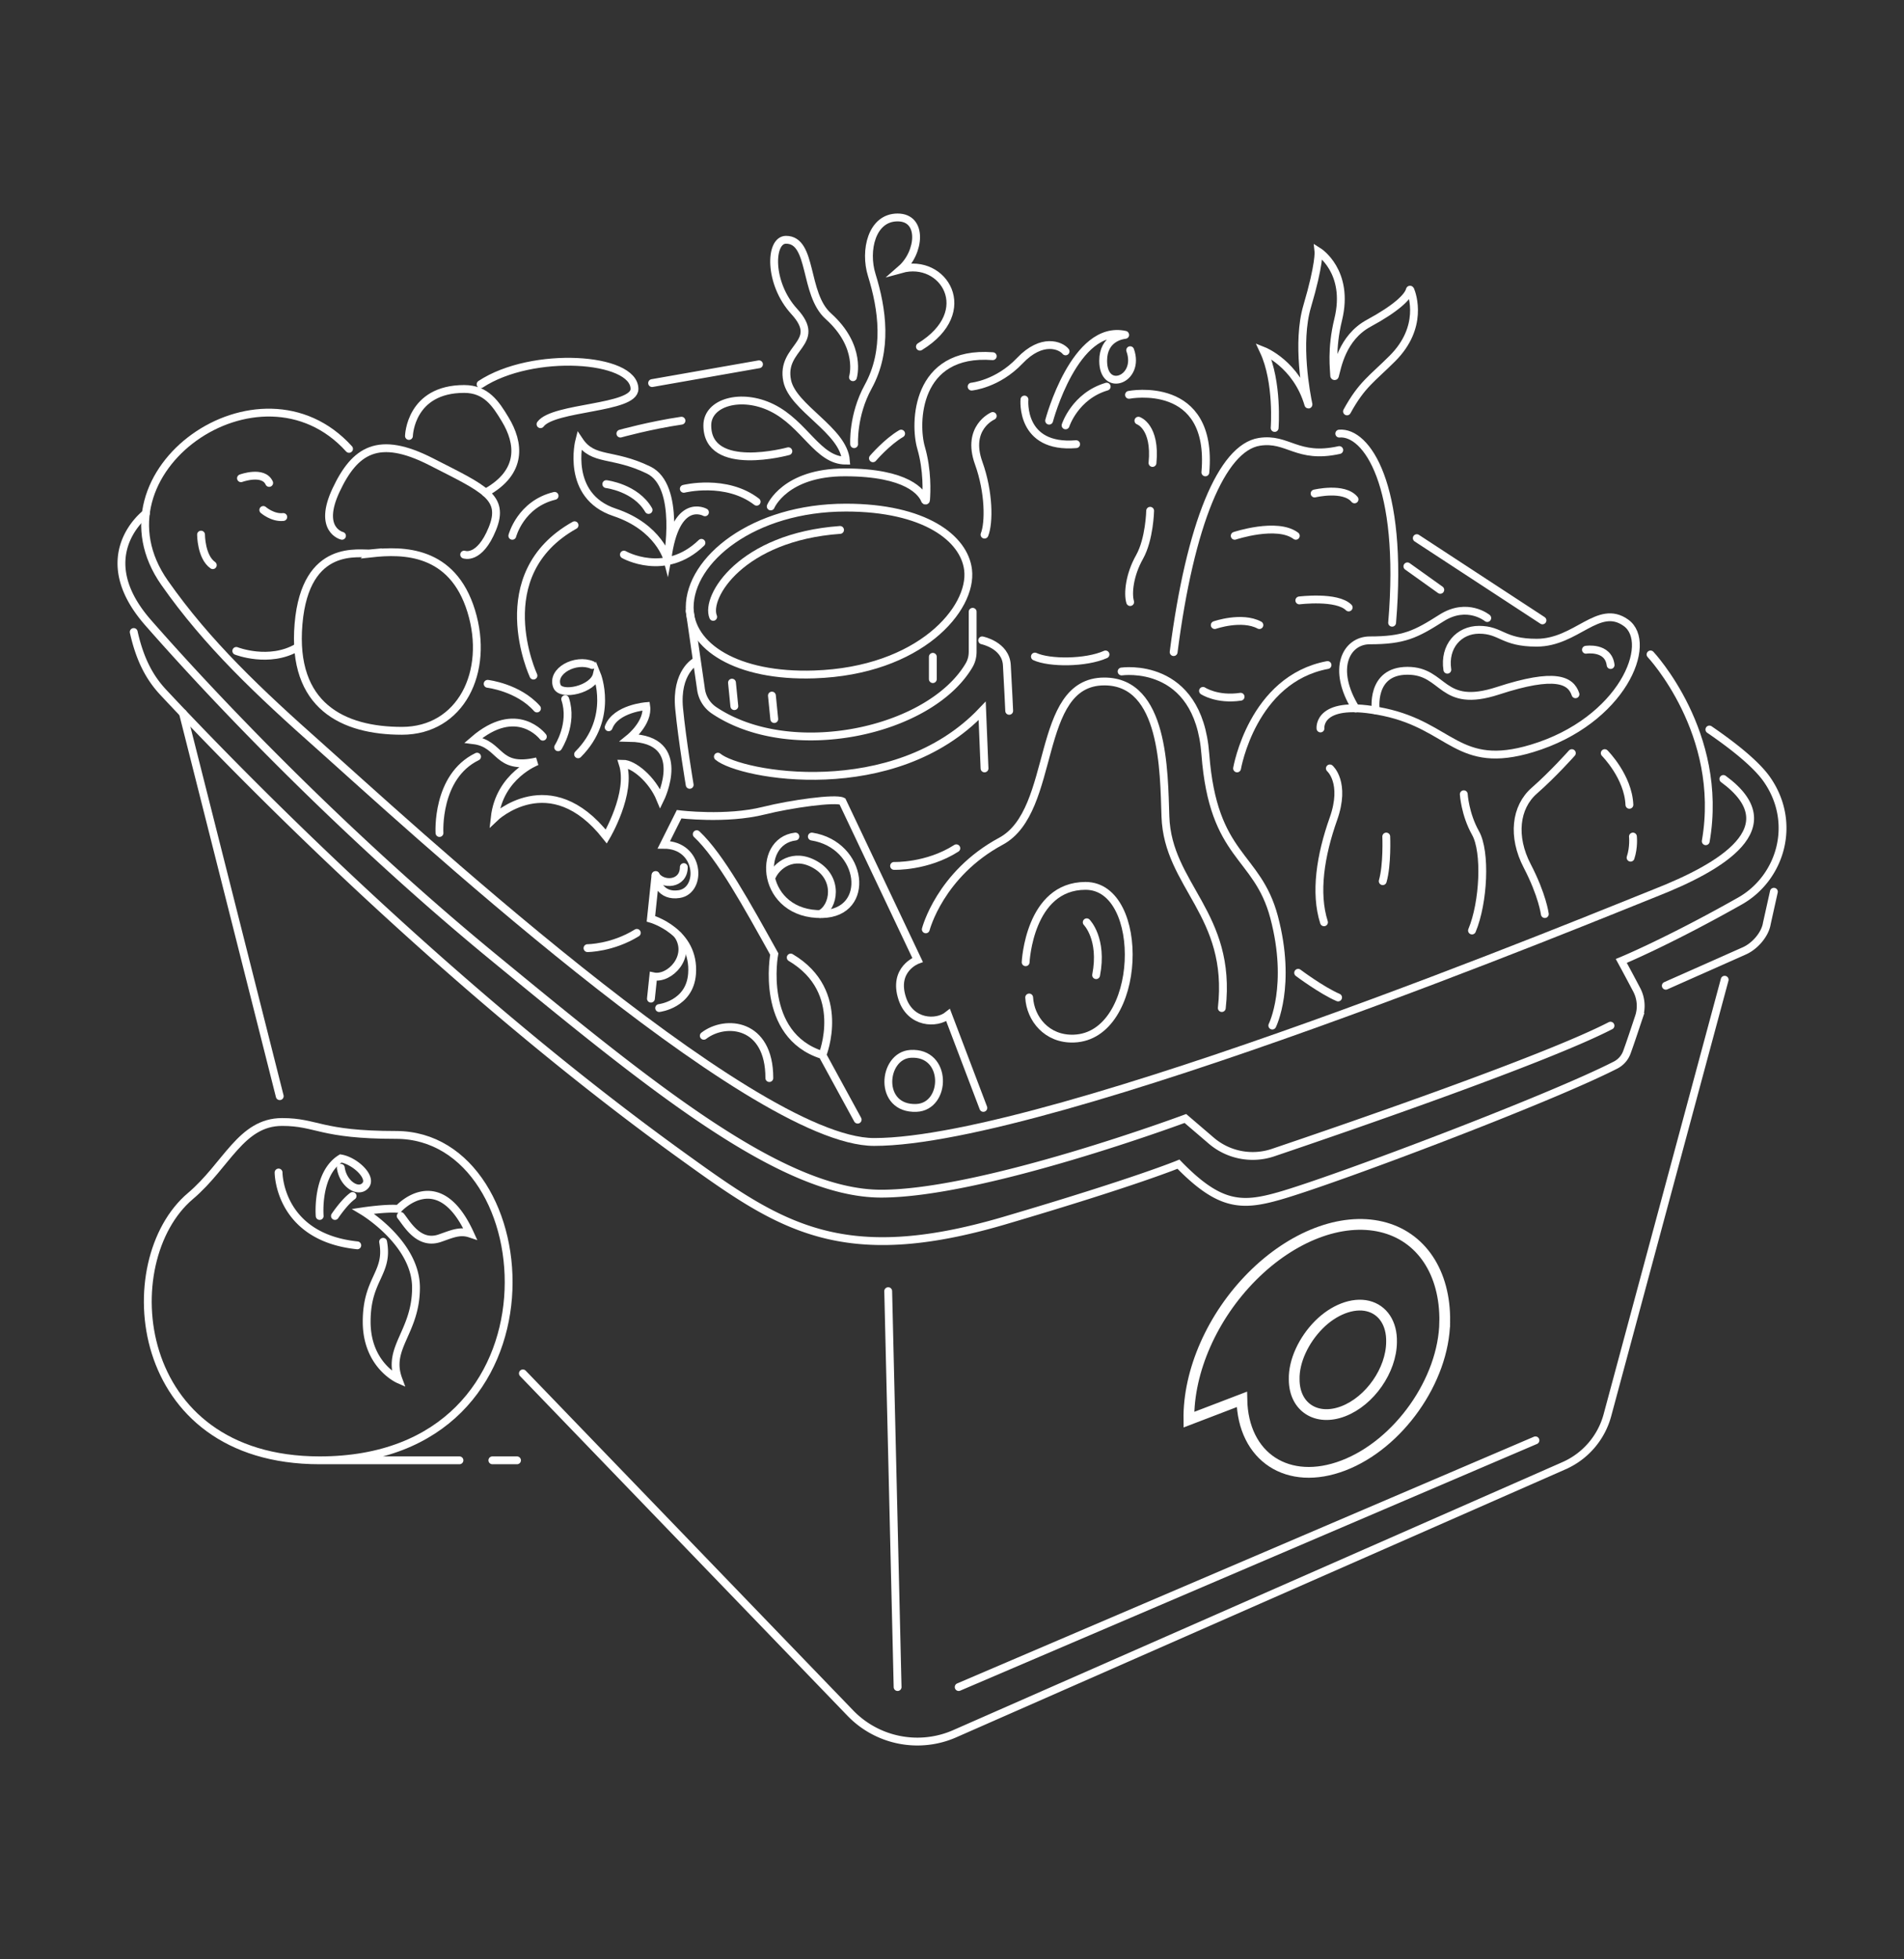 <svg width="486" height="500" fill="none" xmlns="http://www.w3.org/2000/svg"><rect width="100%" height="100%" fill="#333333" stroke="none"/><path d="M439.893 198.819c16.791 12.293-.599 22.487-17.39 29.083-12.803 5.037-154.112 63.564-199.387 63.564-31.782 0-122.001-83.682-141.22-100.743-15.89-14.092-28.993-26.445-39.877-41.976-19.789-28.184 24.286-59.366 47.073-34.18" stroke="#fff" stroke-width="2" stroke-miterlimit="10" stroke-linecap="round"/><path d="M34.134 161.31c1.59 7.106 4.078 11.693 7.556 15.411 16.76 17.93 70.79 73.938 132.885 118.613 24.436 17.6 40.117 28.483 81.853 16.19 33.581-9.894 44.375-14.391 44.375-14.391 10.494 10.793 16.131 10.853 25.785 8.095 14.062-4.018 68.721-24.646 85.812-33.401a5.973 5.973 0 002.848-3.208c1.049-2.879 2.039-5.937 3.088-9.055a8.901 8.901 0 00-.539-6.896 537.674 537.674 0 00-3.958-7.406s11.693-4.797 30.283-15.291c10.374-5.847 14.721-19.939 6.806-31.153-2.879-4.047-8.905-8.725-14.602-12.623" stroke="#fff" stroke-width="2" stroke-miterlimit="10" stroke-linecap="round"/><path d="M37.222 131.057s-14.392 10.794.6 27.884c20.718 23.627 53.07 56.548 87.85 85.152 40.477 33.281 73.878 60.566 99.244 60.566 26.085 0 77.656-19.189 77.656-19.189l6.476 5.546a16.26 16.26 0 0015.861 3.179c20.299-6.866 69.681-23.897 86.171-32.412" stroke="#fff" stroke-width="2" stroke-miterlimit="10" stroke-linecap="round"/><path d="M368.776 337.334c-.226 14.959-11.778 31.305-25.866 36.7-14.144 5.416-25.64-2.104-25.922-16.869l-13.524 5.179c-.169-12.4 5.973-26.373 16.173-36.601 10.2-10.228 22.766-15.041 32.966-12.624 10.2 2.417 16.342 11.686 16.173 24.215zm-13.581 5.201c.113-4.74-2.198-8.251-6.03-9.192-3.832-.942-8.734.936-12.566 4.812-3.832 3.876-6.368 9.242-6.255 13.896 0 7.165 5.748 10.745 12.51 8.155 6.819-2.611 12.285-10.484 12.341-17.671z" stroke="#fff" stroke-width="2.747" stroke-miterlimit="10" stroke-linecap="round"/><path d="M425.203 251.589l20.059-8.905c2.638-1.17 5.277-4.138 5.726-6.986l1.799-8.096M46.696 182.028l24.706 97.745m62.067 70.76l83.562 86.68c6.896 7.166 17.57 9.295 26.685 5.277l155.492-68.391a19.691 19.691 0 0011.094-12.923l29.923-111.116m-213.509 79.485l2.399 101.043m15.591-.001l147.217-62.964M81.596 310.355s-.9-10.794 5.397-14.692c3.598.6 8.096 4.797 6.297 6.896-1.8 2.099-5.697-.3-6.297-4.497m-1.497 12.293s2.399-3.598 4.498-5.097m-18.889-5.996s0 16.491 20.089 18.589m11.092-7.496c1.5 1.799 4.498 7.496 9.895 5.697 2.938-.989 5.097-2.099 7.795-1.199-8.095-17.69-18.289-6.297-18.289-6.297-2.998-.3-8.995.6-8.995.6s13.492 8.095 13.492 19.489c0 11.393-7.495 15.291-4.497 23.387 0 0-8.096-3.598-8.096-14.692 0-11.094 5.697-12.293 4.198-20.389" stroke="#fff" stroke-width="2" stroke-miterlimit="10" stroke-linecap="round"/><path d="M72.002 286.369c-10.494 0-14.152 11.064-23.387 18.889-19.489 16.491-15.291 67.462 32.981 67.462 64.164 0 57.568-83.053 19.489-83.053-19.489 0-20.088-3.298-29.083-3.298zm9.596 86.351h35.68m8.396 0h6.296M94.79 141.251c-2.758.3-16.79-2.998-18.59 17.99-1.799 20.988 11.394 27.285 26.386 27.285 14.991 0 22.487-14.992 17.69-30.583-4.798-15.591-17.391-15.591-25.486-14.692z" stroke="#fff" stroke-width="2" stroke-miterlimit="10" stroke-linecap="round"/><path d="M87.295 136.754s-6.297-1.499-1.5-11.693c4.798-10.194 10.795-14.092 24.287-7.196 13.492 6.896 18.889 8.995 15.591 17.09-3.298 8.096-7.196 6.596-7.196 6.596" stroke="#fff" stroke-width="2" stroke-miterlimit="10" stroke-linecap="round"/><path d="M104.385 111.269s.3-11.994 14.092-11.994c5.607 0 8.066 3.748 10.494 7.796 3.568 5.907 4.618 13.372-5.037 18.679m-1.259-27.674c13.193-8.695 39.278-6.896 39.278 1.2 0 5.097-20.688 4.497-23.986 8.994m28.483-10.494l27.284-4.797m24.286 20.388s-.45-7.316 3.598-14.692c5.097-9.294 3.598-19.788.9-28.483-1.949-6.267 0-14.692 6.596-14.692s5.697 8.995.899 13.192c10.794-2.998 19.489 10.794 4.798 19.79m-33.581 26.685s-20.688 5.697-20.688-6.597c0-5.906 8.695-8.335 16.491-4.497 8.425 4.138 11.693 13.492 18.889 13.492-.6-7.795-13.552-13.402-14.992-20.388-1.799-8.695 9.295-9.505 1.799-17.69-6.596-7.196-6.296-18.29-2.098-18.29 6.896 0 4.467 13.822 10.793 19.49 8.695 7.795 6.297 15.59 6.297 15.59" stroke="#fff" stroke-width="2" stroke-miterlimit="10" stroke-linecap="round"/><path d="M196.732 129.258s3.598-8.695 18.89-8.695c16.131 0 19.729 5.187 20.478 7.106.06.15.27.12.27-.03.15-1.949.42-7.556-1.259-13.342-1.799-6.177-1.499-24.886 18.289-23.387" stroke="#fff" stroke-width="2" stroke-miterlimit="10" stroke-linecap="round"/><path d="M248.003 98.675s6.597-.6 12.293-6.596c5.697-5.997 10.494-3.898 11.694-2.399m-4.198 17.69s6.567-24.766 19.399-21.917c.03 0 .03.03 0 .03-.749.06-5.606.78-5.606 6.596 0 8.395 9.594 4.797 6.896-2.698M271.99 108.57s2.398-7.496 10.494-9.894m5.697 2.098s21.588-4.198 19.489 19.789m-54.272-14.392s-6.836 2.968-3.598 11.993c2.698 7.496 2.698 15.291 1.499 18.29m10.195-34.481s-1.2 12.593 13.192 11.394m15.894-5.996s4.497 1.499 3.598 10.793m-71.36-1.199s3.598-4.197 7.196-6.296m63.563 19.699s-.15 7.226-2.698 11.783c-2.579 4.557-3.059 9.325-2.399 11.513m11.094 12.773c4.197-32.681 12.293-52.17 21.887-53.669 7.316-1.14 9.595 4.497 20.389 2.099m0-4.199c6.896-.599 16.49 12.893 13.492 48.273m-19.788-32.981s7.495-1.799 10.194 1.499m-30.582 9.294s10.794-3.598 15.591 0m.9 16.492s9.594-1.2 12.593 1.799m-34.181 4.497s6.896-2.398 11.393 0m40.178-22.188l32.081 20.988M359.24 144.55l8.395 5.996m-42.278-41.316s.9-11.753-2.818-19.669c0 0 8.395 3.328 11.424 13.673 0 .03.03.03.03 0-.54-2.549-3.089-15.741-.33-25.066 3.208-10.854 2.878-13.972 2.878-13.972s8.036 5.067 5.037 17.36c-1.859 7.586-1.049 12.863-1.019 14.362 0 .09.15.12.18.03.599-2.099 1.769-9.745 8.665-13.463 6.956-3.777 9.984-6.686 10.464-8.515 0-.06.09-.06.12 0 .539 1.29 3.418 9.535-4.558 17.51-5.307 5.307-7.795 6.597-11.603 13.523m-28.061 91.118s3.897-22.787 23.087-26.385m40.773-11.994s-5.097-4.198-11.693 0c-6.596 4.198-9.595 5.697-18.29 5.697-5.996 0-9.894 7.196-3.598 17.39" stroke="#fff" stroke-width="2" stroke-miterlimit="10" stroke-linecap="round"/><path d="M337.054 185.926s-.899-7.795 16.191-4.197c17.21 3.628 18.889 14.991 37.778 9.294 23.147-6.986 31.183-26.984 23.987-32.081-7.046-5.008-12.593 5.097-22.787 5.097-8.695 0-8.995-3.298-14.692-3.298-5.097 0-8.995 4.197-8.095 10.194" stroke="#fff" stroke-width="2" stroke-miterlimit="10" stroke-linecap="round"/><path d="M351.173 181.309s-1.499-10.104 8.095-10.104c9.595 0 8.396 9.894 23.087 5.097 14.692-4.798 18.59-2.699 19.789.899m2.671-11.364s5.697-.9 6.297 3.898m-71.661 26.385s4.197 3.598.899 12.893c-3.298 9.295-4.797 18.889-2.398 26.385m35.681-32.681s.3 5.097 2.998 9.894c2.699 4.797 2.099 17.69-.899 24.886m25.484-45.275s-4.797 5.397-9.594 9.595c-4.797 4.197-5.697 11.693-1.799 19.189s4.497 12.293 4.497 12.293m15.291-41.077s5.997 5.997 6.297 13.193m5.398-38.378s18.889 20.089 14.092 47.673m-199.087 22.487s3.598-14.092 19.189-22.488c14.421-7.765 8.395-40.776 26.385-40.776 15.291 0 15.201 22.787 15.591 34.48.6 17.69 17.09 24.886 14.392 48.872" stroke="#fff" stroke-width="2" stroke-miterlimit="10" stroke-linecap="round"/><path d="M286.291 171.385s19.578-2.879 21.377 21.108c2.009 26.625 13.223 25.335 17.54 41.556 4.648 17.51-.449 27.704-.449 27.704m-62.963-16.16s.9-19.489 15.292-19.489c15.591 0 14.692 38.378-2.999 38.978-6.896.24-11.093-5.097-11.393-10.494m14.691-19.19s4.198 4.198 2.399 13.492M158.355 110.669s7.496-2.099 15.591-3.298m.6 17.389s10.794-2.698 18.589 3.298m-62.364 8.696s2.098-8.096 10.793-10.194m-5.398 45.874s-11.994-25.785 10.494-38.378m1.2-21.588s-3.598 14.092 8.995 18.289c11.393 3.808 13.492 11.994 13.492 11.994s3.568-18.74-4.797-22.787c-9.295-4.498-14.092-2.099-17.69-7.496zm32.083 18.289s-7.496-4.197-9.595 11.994m-15.591-19.189s7.496.899 10.794 6.596m-6.297 11.393s10.494 5.997 19.789-2.998m-66.865 74.058s-.899-14.392 9.595-19.489m16.793-5.097s-6.596-8.695-17.69.899c7.196.9 5.697 7.796 16.191 5.397 0 0-9.594 3.598-10.794 14.392 0 0 14.092-13.492 28.484 4.797 0 0 6.597-11.094 4.198-18.589 2.698 0 7.496 3.897 9.594 8.995 0 0 7.496-15.292-7.795-15.592 0 0 4.797-3.897 4.197-8.095 0 0-7.795.6-9.594 5.397" stroke="#fff" stroke-width="2" stroke-miterlimit="10" stroke-linecap="round"/><path d="M151.156 169.736c-4.197-1.799-10.494 1.499-8.995 5.397 1.02 2.668 9.295.899 10.195-2.999 0 0 4.497 11.094-4.798 20.389m-5.094-1.8s3.898-5.996 1.799-12.293m33.279-9.594s-5.097 2.698-4.197 11.993c.779 8.096 2.698 19.489 2.698 19.489m7.198-7.196c5.696 4.797 44.974 11.993 67.461-11.693l.6 14.691m-.6-32.681s5.997 1.199 6.297 6.296c.299 5.098.599 11.694.599 11.694m-70.76-7.197l.6 5.997m9.594-2.698l.6 5.996m40.477-15.89v5.696m-56.069-15.891c-2.098-5.097 7.196-20.389 32.382-22.188m-46.173 122.032s7.795-.9 8.395-8.695c.839-10.854-10.494-14.092-10.494-14.092l1.169-11.154c0-.03.06-.03.06 0-.03 1.559 1.259 5.577 5.967 4.857 5.996-.899 5.397-12.592-3.898-12.592l3.898-7.796s11.993 1.499 21.588-.9c7.076-1.768 18.289-3.298 20.088-2.398l19.189 40.477s-6.416 2.309-3.897 9.894c2.098 6.297 8.695 6.597 11.693 4.198l8.995 23.686" stroke="#fff" stroke-width="2" stroke-miterlimit="10" stroke-linecap="round"/><path d="M177.844 212.911c6.057 5.666 12.953 18.319 19.789 30.582 0 0-3.898 20.689 12.293 25.786 0 0 6.596-16.191-8.095-24.886m17.09 41.376l-8.995-16.49m-30.283-4.917c5.516-4.258 16.76-3.298 16.73 10.793m36.038-6.176c-7.196.45-8.396 14.182 1.499 13.793 7.796-.3 8.095-14.393-1.499-13.793zm-66.261-14.092l.6-5.697c4.197.9 9.894-5.097 6.296-10.494m-5.696-15.291c1.799 2.698 7.196 2.399 7.196-2.099m28.481-7.796c-10.194 1.2-8.695 20.149 6.896 19.789 12.593-.3 10.495-17.69-2.698-19.789" stroke="#fff" stroke-width="2" stroke-miterlimit="10" stroke-linecap="round"/><path d="M197.032 223.705c1.2-2.698 5.397-6.296 11.094-2.998 6.056 3.508 4.797 10.794 1.229 12.593m122.001 14.991s5.997 4.497 10.195 6.296m12.294-41.077s.3 7.196-.9 11.394m-301.63-88.45s0 5.696 2.999 7.795m7.196-22.187s5.697-2.098 7.196 1.2m-1.499 6.896s2.398 2.099 5.097 1.799m77.655 110.038s6.297 0 12.593-3.898m-38.077-63.565s7.795.9 12.592 6.297M60.31 166.137s8.395 3.299 15.591-.899m231.169 11.094s3.598 2.398 9.595 1.499m-52.501-10.254c3.688 1.709 12.983 1.709 18.02-.54m134.624 46.473s.299 2.699-.6 5.397m-187.993 2.099s8.396.3 15.891-4.497m2.999-71.06c1.199 9.894-12.293 25.785-39.278 26.685-19.789.66-31.782-7.196-31.782-17.09 0-12.203 16.191-25.486 39.877-25.486 20.089 0 30.223 7.796 31.183 15.891z" stroke="#fff" stroke-width="2" stroke-miterlimit="10" stroke-linecap="round"/><path d="M176.045 155.942l2.878 19.909a7.72 7.72 0 003.358 5.457c19.609 13.133 54.929 5.547 65.033-11.424.66-1.079.96-2.308.96-3.568v-10.164" stroke="#fff" stroke-width="2" stroke-miterlimit="10" stroke-linecap="round"/></svg>